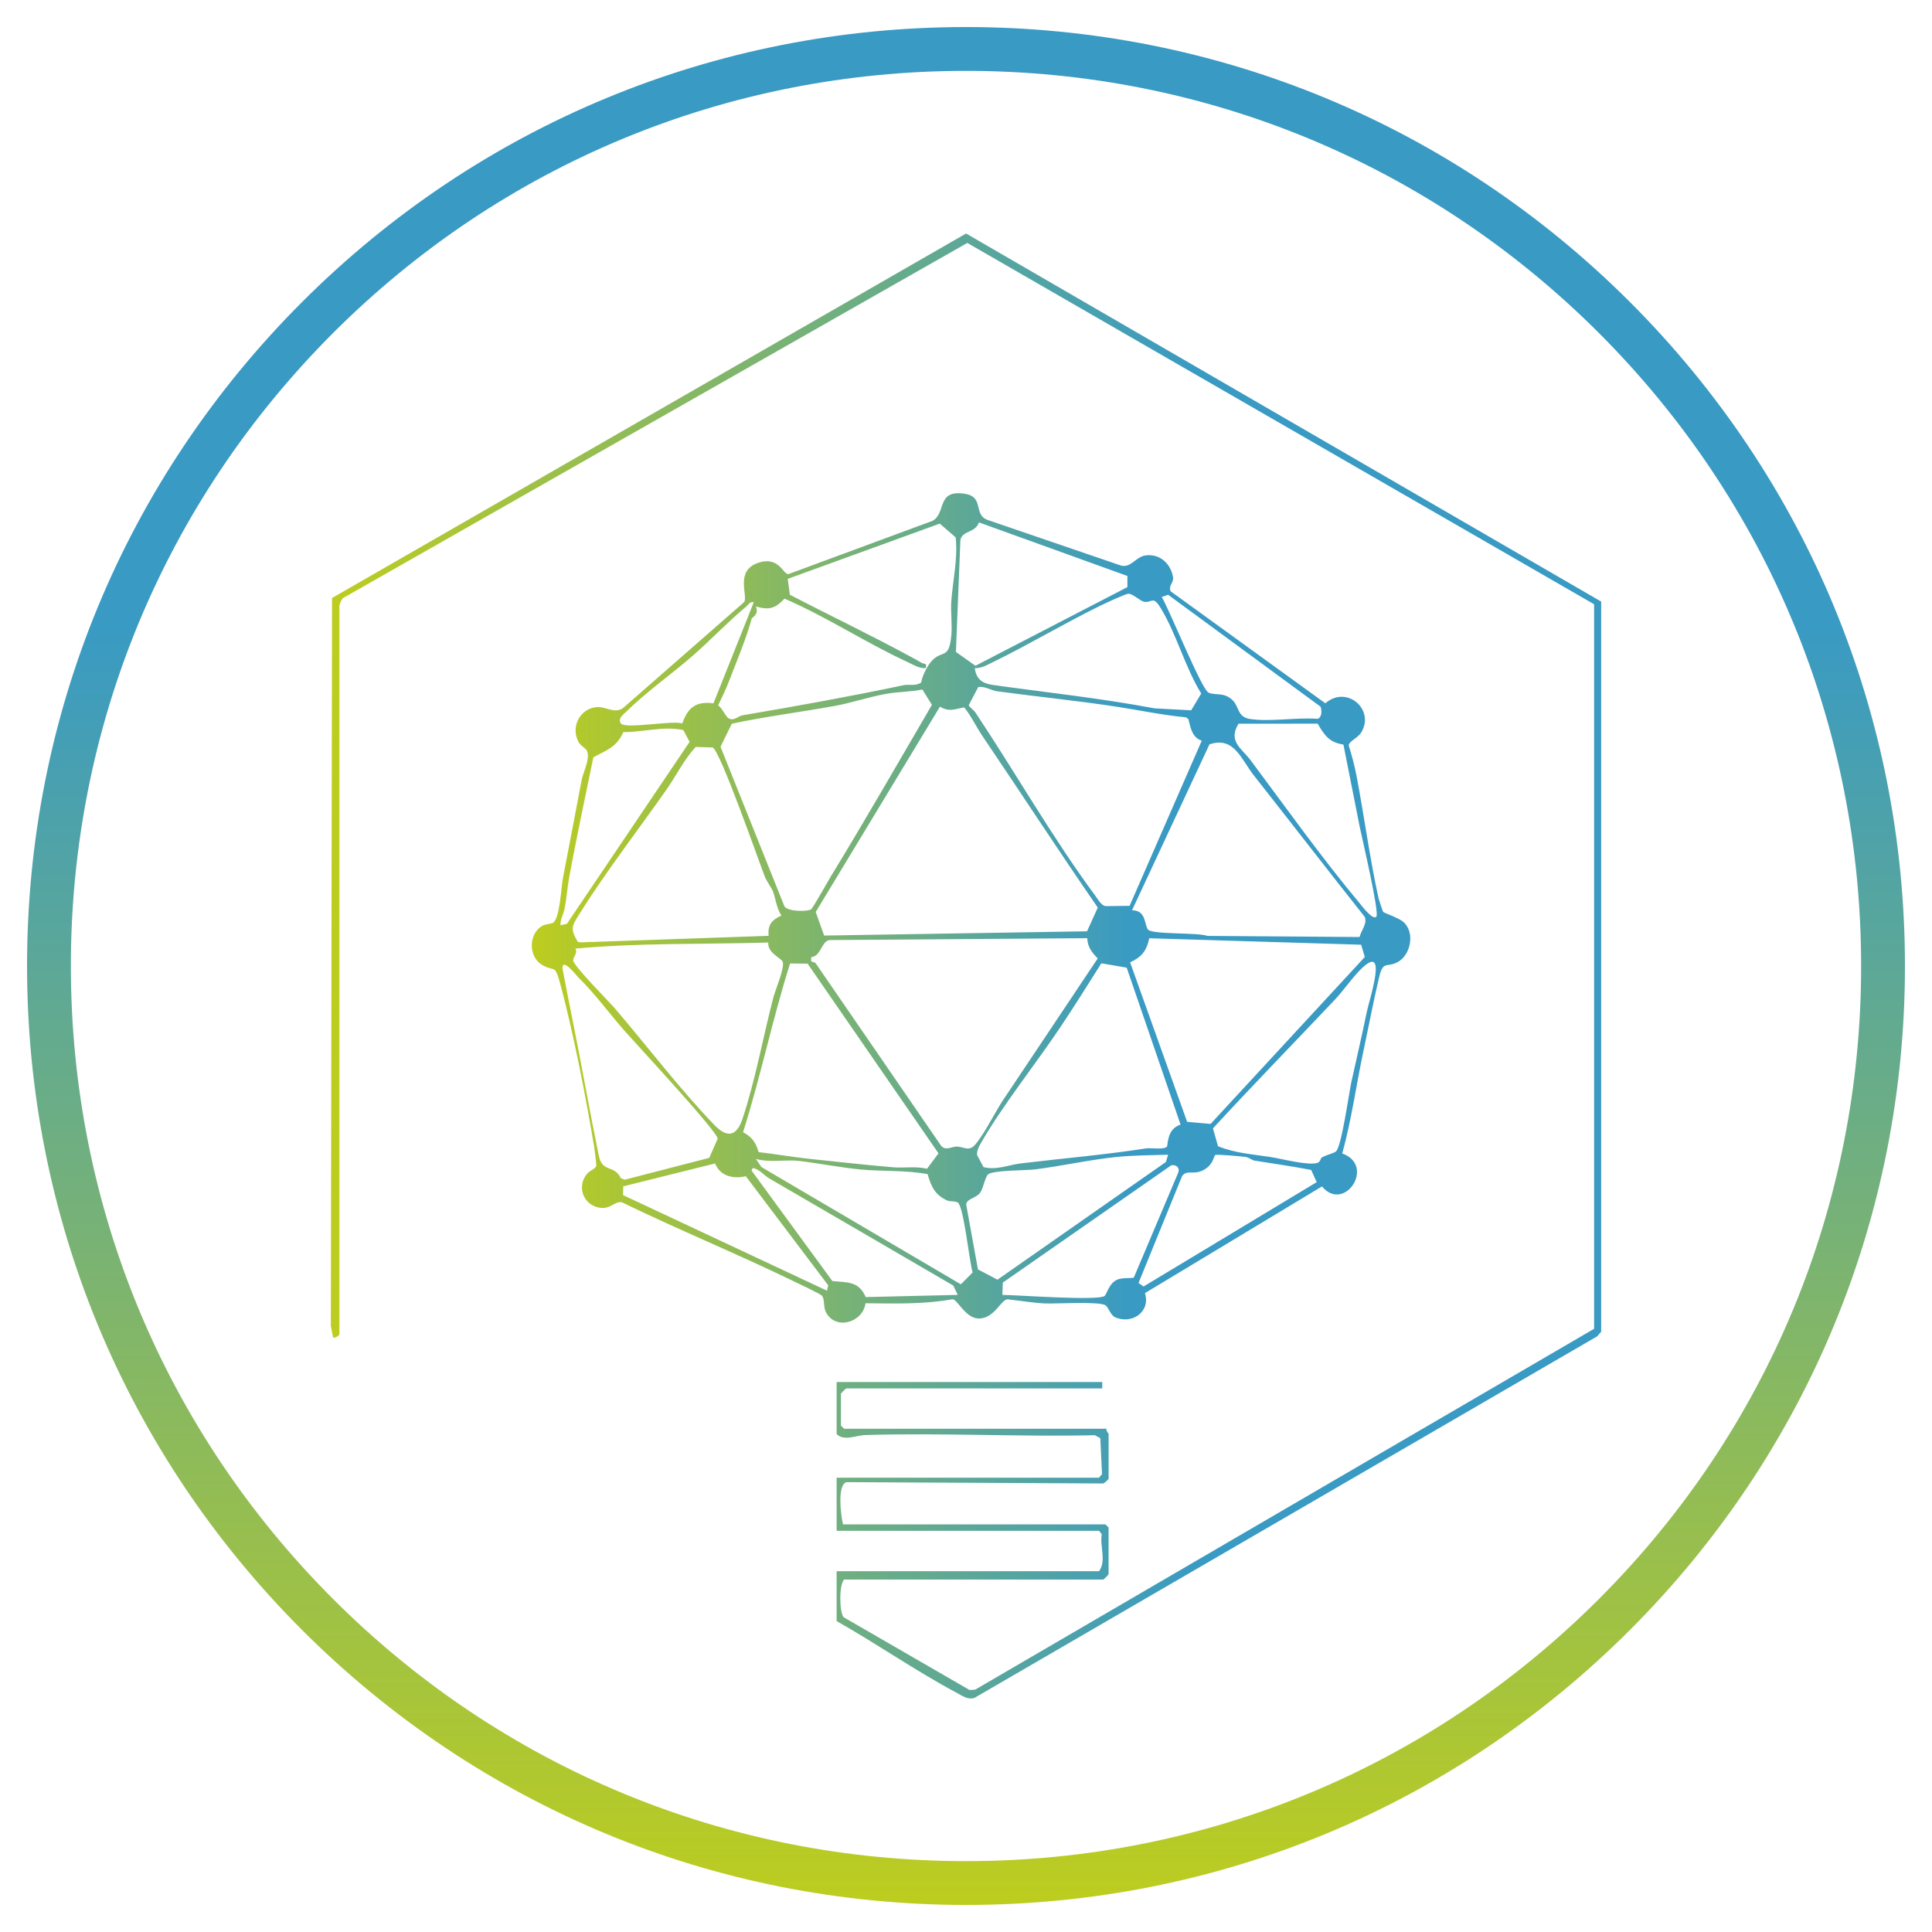 <svg xmlns="http://www.w3.org/2000/svg" xmlns:xlink="http://www.w3.org/1999/xlink" id="Camada_1" data-name="Camada 1" viewBox="0 0 500 500"><defs><style>      .cls-1 {        fill: url(#Gradiente_sem_nome_10);      }      .cls-2 {        fill: url(#Gradiente_sem_nome_10-3);      }      .cls-3 {        fill: url(#Gradiente_sem_nome_10-2);      }    </style><linearGradient id="Gradiente_sem_nome_10" data-name="Gradiente sem nome 10" x1="137.63" y1="235" x2="364.99" y2="235" gradientUnits="userSpaceOnUse"><stop offset="0" stop-color="#bdcd1f"></stop><stop offset=".68" stop-color="#399ac3"></stop></linearGradient><linearGradient id="Gradiente_sem_nome_10-2" data-name="Gradiente sem nome 10" x1="85.62" y1="250" x2="414.38" y2="250" xlink:href="#Gradiente_sem_nome_10"></linearGradient><linearGradient id="Gradiente_sem_nome_10-3" data-name="Gradiente sem nome 10" x1="250" y1="493" x2="250" y2="7" xlink:href="#Gradiente_sem_nome_10"></linearGradient></defs><g><path class="cls-1" d="M302.95,153.02l40.05,28.99c5.52-4.81,12.95,1.64,9.26,7.59-.9,1.44-3.17,2.21-3.21,3.34.8,2.58,1.53,5.24,2.03,7.9,1.97,10.34,3.44,21.48,5.7,31.69.09.41,1.08,3.34,1.19,3.48.22.26,4.12,1.56,5.31,2.66,2.99,2.76,1.79,8.58-1.63,10.35-2.9,1.5-3.68-.56-4.77,4.03-1.44,6.06-2.66,12.57-3.95,18.6-1.91,8.93-3.12,18.05-5.56,26.87,8.74,3.09.57,15.48-5.25,8.53l-45.81,27.61c1.54,4.82-3.38,8.21-7.75,6.23-1.15-.52-1.65-2.48-2.44-3.06-1.49-1.08-12.58-.4-15.46-.49s-6.84-.75-9.92-1.08c-1.74.09-3.43,5.17-7.65,4.96-3.23-.16-5.36-4.95-6.55-4.98-7.44,1.34-15,1.12-22.54,1.04-.7,4.97-7.61,7.06-10.18,2.45-.84-1.5-.28-3.31-1.1-4.39-.36-.47-6.45-3.34-7.64-3.91-14.56-7.06-29.57-13.19-44.11-20.27-1.66-.31-2.8,1.37-4.68,1.45-4.72.19-7.47-5.02-4.37-8.82.67-.82,2.2-1.35,2.4-2.03.07-.23-.42-4.18-.53-4.83-2.05-12.45-5.53-30.41-8.93-42.77-1.27-4.63-1.4-2.66-4.44-4.36-3.77-2.1-3.7-8.28.05-10.26.81-.43,2.33-.42,2.77-.8,1.67-1.39,1.99-9.18,2.46-11.57,1.63-8.37,3.25-17.05,4.85-25.4.34-1.8,2.26-5.48,1.36-7.44-.34-.74-1.67-1.33-2.17-2.26-2.07-3.83.18-8.59,4.6-9.07,2.48-.27,5.12,2.19,7.45-.24l30.8-26.95c1.04-1.68-2.44-8.07,3.59-10.14,5.43-1.86,6.49,3.04,7.85,2.91l37.35-13.8c3.6-2.11.9-8.16,8.36-6.98,5.09.81,2.03,5.4,5.88,6.77l34.44,11.78c2.65.76,3.83-2.31,6.51-2.62,3.66-.43,6.44,2.19,7.01,5.64.24,1.44-1.24,2.13-.64,3.61ZM291.77,151.93v-2.87s-38.42-13.86-38.42-13.86c-.92,2.75-4.31,2.06-4.8,4.55l-1.16,28.97,5.05,3.58,39.33-20.35ZM238.41,176.64c.19-1.55,1.53-4.22,2.56-5.41,2.85-3.3,4.63-.22,5.24-6.86.26-2.87-.22-5.94-.01-8.81.4-5.49,1.72-10.9,1.13-16.48l-4.12-3.57-39.34,14.3.54,4.1c10.38,5.4,20.99,10.46,31.27,16.05.93.51,1.94,1.03,2.84,1.58.69.42,1.4-.11,1.09,1.36-1.72.16-3.24-.88-4.75-1.57-10.79-4.97-20.89-11.68-31.83-16.4-2.39,2.55-4,3.03-7.41,2.02.9,2.1-1,2.84-1.09,3.15-1.31,4.92-3.68,10.51-5.66,15.68-.88,2.29-1.94,4.56-3.02,6.75.93.61,2.02,2.93,2.61,3.3,1.49.94,2.53-.52,3.7-.71,14.11-2.4,28.09-4.92,41.7-7.79,1.39-.29,3.18.3,4.53-.7ZM308.28,183.82l2.6-4.34c-4.16-6.69-6.55-15.86-10.65-22.36-1.9-3.02-2.13-1.04-4.1-1.38-1.07-.19-2.85-2-4.03-2.09-.68-.05-6.2,2.54-7.32,3.09-9.34,4.58-18.38,10.01-27.75,14.59-1.49.73-3.05,1.66-4.75,1.58.36,2.91,2,3.98,4.7,4.36,13.83,1.93,27.94,3.44,41.81,6.05l9.5.51ZM341.79,182.91l-39.47-28.98-1.66.57c1.91,3.14,10.31,23.91,12.09,24.74,1.81.85,3.86-.24,6.18,1.91,1.84,1.7,1.2,4.4,4.58,4.92,5.16.8,12.12-.46,17.49-.04,1.15-.38,1.1-2.12.79-3.12ZM195.07,155.86c-1.03-.24-1.3.58-1.92,1.1-4.79,3.98-9.14,8.6-13.75,12.64-5.57,4.88-12.07,9.4-17.32,14.57-.75.74-2.3,1.8-1.39,3.06,1.1,1.52,13.35-.86,15.89,0,1.48-4.2,3.53-5.77,8.06-5.21l10.44-26.16ZM311.03,191.69c-2.47-.75-2.94-3.37-3.48-5.6l-.65-.45c-6.12-.57-12.11-1.87-18.12-2.78-10.12-1.53-20.36-2.56-30.7-3.95-1.6-.22-3.13-1.37-4.91-1.1l-2.47,4.72c.49.75,1.31,1.21,1.8,1.96,10.21,15.31,20.01,32.54,30.88,47.2.72.98,1.57,2.59,2.69,2.81l6.27-.07,18.68-42.75ZM215.18,226.56c8.88-14.57,17.41-29.4,26-44.15l-2.47-3.97c-2.96.63-6.33.59-9.24,1.1-4.43.78-9.02,2.34-13.36,3.14-8.88,1.62-17.88,2.72-26.72,4.62l-2.92,5.96,16.53,41.27c.82,1.44,6.01,1.43,6.93.8.42-.29,4.47-7.51,5.24-8.78ZM254.13,190.29c-1.51-2.23-2.82-5.06-4.6-7.22-2.52.46-3.84,1.25-6.27-.19l-32.15,53.14,2.18,6.1,68.04-1.1,2.77-6.14c-10.14-14.7-19.95-29.77-29.97-44.59ZM356.19,237.24c.89-.92-3.71-20.38-4.33-23.43l-4.18-21.11c-3.72-.59-4.87-2.39-6.68-5.42l-20.47.02c-2.81,4.58.82,6.35,3.2,9.55,8.98,12.05,18.49,25.36,28.07,36.82.67.8,3.45,4.54,4.39,3.58ZM176.85,188.94c-5.22-1.1-10.25.56-15.52.53-1.79,3.97-4.3,4.61-7.77,6.53-2.13,10.44-4.35,20.64-6.27,31.13-.48,2.64-.65,5.51-1.2,8.15-.3,1.43-1.11,2.67-1.05,4.17l1.67-.36,31.76-47.1-1.62-3.04ZM324.53,200.73c-3.33-4.22-5.11-10.25-11.52-8.09l-20.04,42.94c3.7.01,3.15,3.67,4.11,4.97,1,1.36,12.97.73,15.39,1.66l39.38.29c.46-1.78,2.08-3.53,1.33-5.23-9.6-12.11-19.08-24.4-28.64-36.54ZM198.04,227.16c-1.56-3.98-11.84-33.47-13.65-33.72l-4.35-.13c-3.1,3.37-5.07,7.52-7.72,11.28-7.31,10.39-15.59,21.13-22.31,31.85-2.01,3.2-2.52,3.85-.48,7.31l.71.13,48.69-1.69c-.31-2.87.86-4.15,3.3-5.24-1.3-1.96-1.5-4.5-2.25-6.43-.14-.35-1.79-2.96-1.94-3.37ZM281.36,242.8l-66.76.49c-2.03.39-2.19,4.29-4.67,4.41v1.08s1.09.4,1.09.4l32.43,47.19c1.19,1.64,2.8.34,4.15.36,1.94.04,3.19,1.46,4.93-.67,2.79-3.41,5.32-9.06,8.01-12.77l23.55-35.25c-1.55-1.59-2.59-2.91-2.72-5.25ZM352.25,244.49l-54.82-1.67c-.71,3.27-1.94,4.85-4.96,6.23l14.76,41.28,6.07.54,39.91-43.2-.95-3.19ZM198.85,243.93c-16.66.48-33.43.05-49.97,1.57.76,1.1-.54,2.07-.54,3.04,0,1.35,9.28,10.67,10.72,12.35,8.42,9.81,16.89,21.02,25.83,30.26,3.25,3.35,5.69,3.06,7.25-1.56,3.3-9.81,5.41-21.51,8.03-31.56.47-1.8,3.12-7.98,2.34-9.23-.64-1.01-3.93-2.3-3.67-4.86ZM342.08,299.57c1.12-.69,3.04-1.06,3.66-1.58,1.46-1.22,3.36-15.07,4-18,1.3-5.95,2.74-11.98,3.97-18.03.69-3.41,5.91-18.85-1.92-10.72-2.12,2.2-4.2,5.22-6.3,7.45-10.52,11.12-21.2,22.08-31.58,33.33l1.31,4.62c4.41,1.82,9.07,2.08,13.69,2.81,2.92.46,9.68,2.28,12.09,1.49.7-.23.78-1.19,1.07-1.37ZM196.31,298.16c4.41.51,8.94,1.31,13.35,1.77,7.1.73,14.46,1.58,21.48,2.16,2.92.24,5.89-.32,8.78.38l2.96-3.99-33.87-49.09-4.54-.04c-4.58,14.43-7.58,29.23-12.17,43.66,2.27,1.2,3.35,2.68,4.01,5.14ZM305.53,291.05l-13.94-40.62-6.56-1.13c-3.51,5.59-7.06,11.23-10.79,16.8-6.38,9.51-15.05,20.34-20.55,30.03-.42.73-1.01,2.05-.79,2.87l1.64,3.05c3.41.85,6.52-.59,9.6-.96,10.82-1.3,21.73-2.22,32.42-3.88,1.42-.22,4.8.47,5.5-.55.28-2.52.8-4.72,3.47-5.61ZM149.68,252.97c-.3-.29-4.33-5.48-4.1-2.25.95,4.91,1.9,9.82,2.89,14.72,2.25,11.2,4.21,22.52,6.5,33.64.93,4.54,3.95,2.2,5.72,5.85l1,.37,21.85-5.64,2.19-4.95c.02-1.85-21.22-24.65-24.19-28.04-3.93-4.47-7.53-9.46-11.85-13.7ZM302.3,298.84c-4.33.12-9.14.15-13.43.59-6.95.72-14.05,2.33-20.98,3.21-2.27.29-10.83.18-12.18,1.29-.76.62-1.23,3.67-2.08,4.79-1.05,1.4-3.46,1.47-3.58,3.03l3.04,16.77,5.05,2.66,43.6-30.46.57-1.9ZM340.76,305.94l-1.43-3.16c-4.86-.94-9.75-1.62-14.63-2.41-.72-.12-1.42-.8-2.35-.95-1-.15-7.57-.76-7.87-.49-.39.35-.45,2.29-2.64,3.66-2.79,1.76-4.62-.08-5.92,1.79l-11.27,27.66,1.31.9,44.8-27ZM240.07,303.87c-5.63-1.07-11.58-.67-17.22-1.2-5.31-.5-10.74-1.58-15.94-2.21-3.57-.43-7.61.5-11.29-.53l1.45,2.11,51.6,30.34,3.05-3.08c-.85-2.64-2.3-17.19-3.87-18.1-.78-.45-1.97-.17-2.76-.54-3.16-1.47-4.07-3.53-5.03-6.8ZM185.09,301.1l-23.79,5.92-.05,2.27,52.78,24.74.31-1.39-21.32-28.23c-3.22.73-6.64.02-7.94-3.3ZM293.43,330.64l11.54-27.26c.35-1.27-.56-1.98-1.82-1.82l-43.62,30.37-.12,3.19c3.86.02,24.55,1.58,26.42.29.66-.45,1.12-3.37,3.42-4.28,1.34-.53,3.89-.26,4.18-.5ZM247.86,335.12l-1.15-2.42c-15.89-9.22-31.73-18.51-47.62-27.72-1.11-.64-2.09-1.79-3.18-2.33-.65-.32-1.21-.7-1.39.31l20.9,28.58c4,.38,6.81,0,8.63,4.14l23.8-.56Z"></path><path class="cls-3" d="M216.52,406.62h67.91c1.97-2.59.14-6.56.71-9.56l-.71-.89h-67.91v-13.75h67.91l.77-.91-.44-9.32-1.44-.76c-19.77.45-39.64-.65-59.4-.04-2.35.07-5.49,1.66-7.4-.25v-13.47h68.74v1.65h-66.26c-.1,0-1.37,1.28-1.37,1.37v8.25l.82.82h67.91c-.18.54.55,1.19.55,1.37v11.55c0,.15-1.05,1.17-1.44,1.24l-66.37-.34c-2.52.57-1.47,8.84-.93,10.92h67.91l.82.82v12.1c0,.1-1.28,1.37-1.37,1.37h-67.09c-1.36,1.51-1.19,8.46-.12,9.74l32.62,18.85,1.45-.11,160.16-93.38v-187.51S250.34,62.87,250.34,62.87l-161.53,91.89c-.38.28-.97,1.65-.97,1.92v188.62c0,.29-1.2,1.14-1.64.82l-.58-3,.31-188.36L250.02,60.43l164.36,95.26v188.95s-1.01,1.19-1.01,1.19l-161.1,93.54c-1.71.68-3.32-.55-4.77-1.32-10.54-5.62-20.56-12.63-30.98-18.51v-12.92Z"></path></g><path class="cls-2" d="M250,493c-64.91,0-125.93-25.28-171.83-71.17C32.28,375.93,7,314.91,7,250s25.28-125.93,71.17-171.83C124.07,32.28,185.09,7,250,7s125.93,25.28,171.83,71.17c45.9,45.9,71.17,106.92,71.17,171.83s-25.28,125.93-71.17,171.83c-45.9,45.9-106.92,71.17-171.83,71.17ZM250,18.34c-61.88,0-120.05,24.1-163.81,67.85C42.44,129.95,18.34,188.12,18.34,250s24.1,120.05,67.85,163.81c43.76,43.75,101.93,67.85,163.81,67.85s120.05-24.1,163.81-67.85c43.75-43.76,67.85-101.93,67.85-163.81s-24.1-120.05-67.85-163.81c-43.76-43.75-101.93-67.85-163.81-67.85Z"></path></svg>